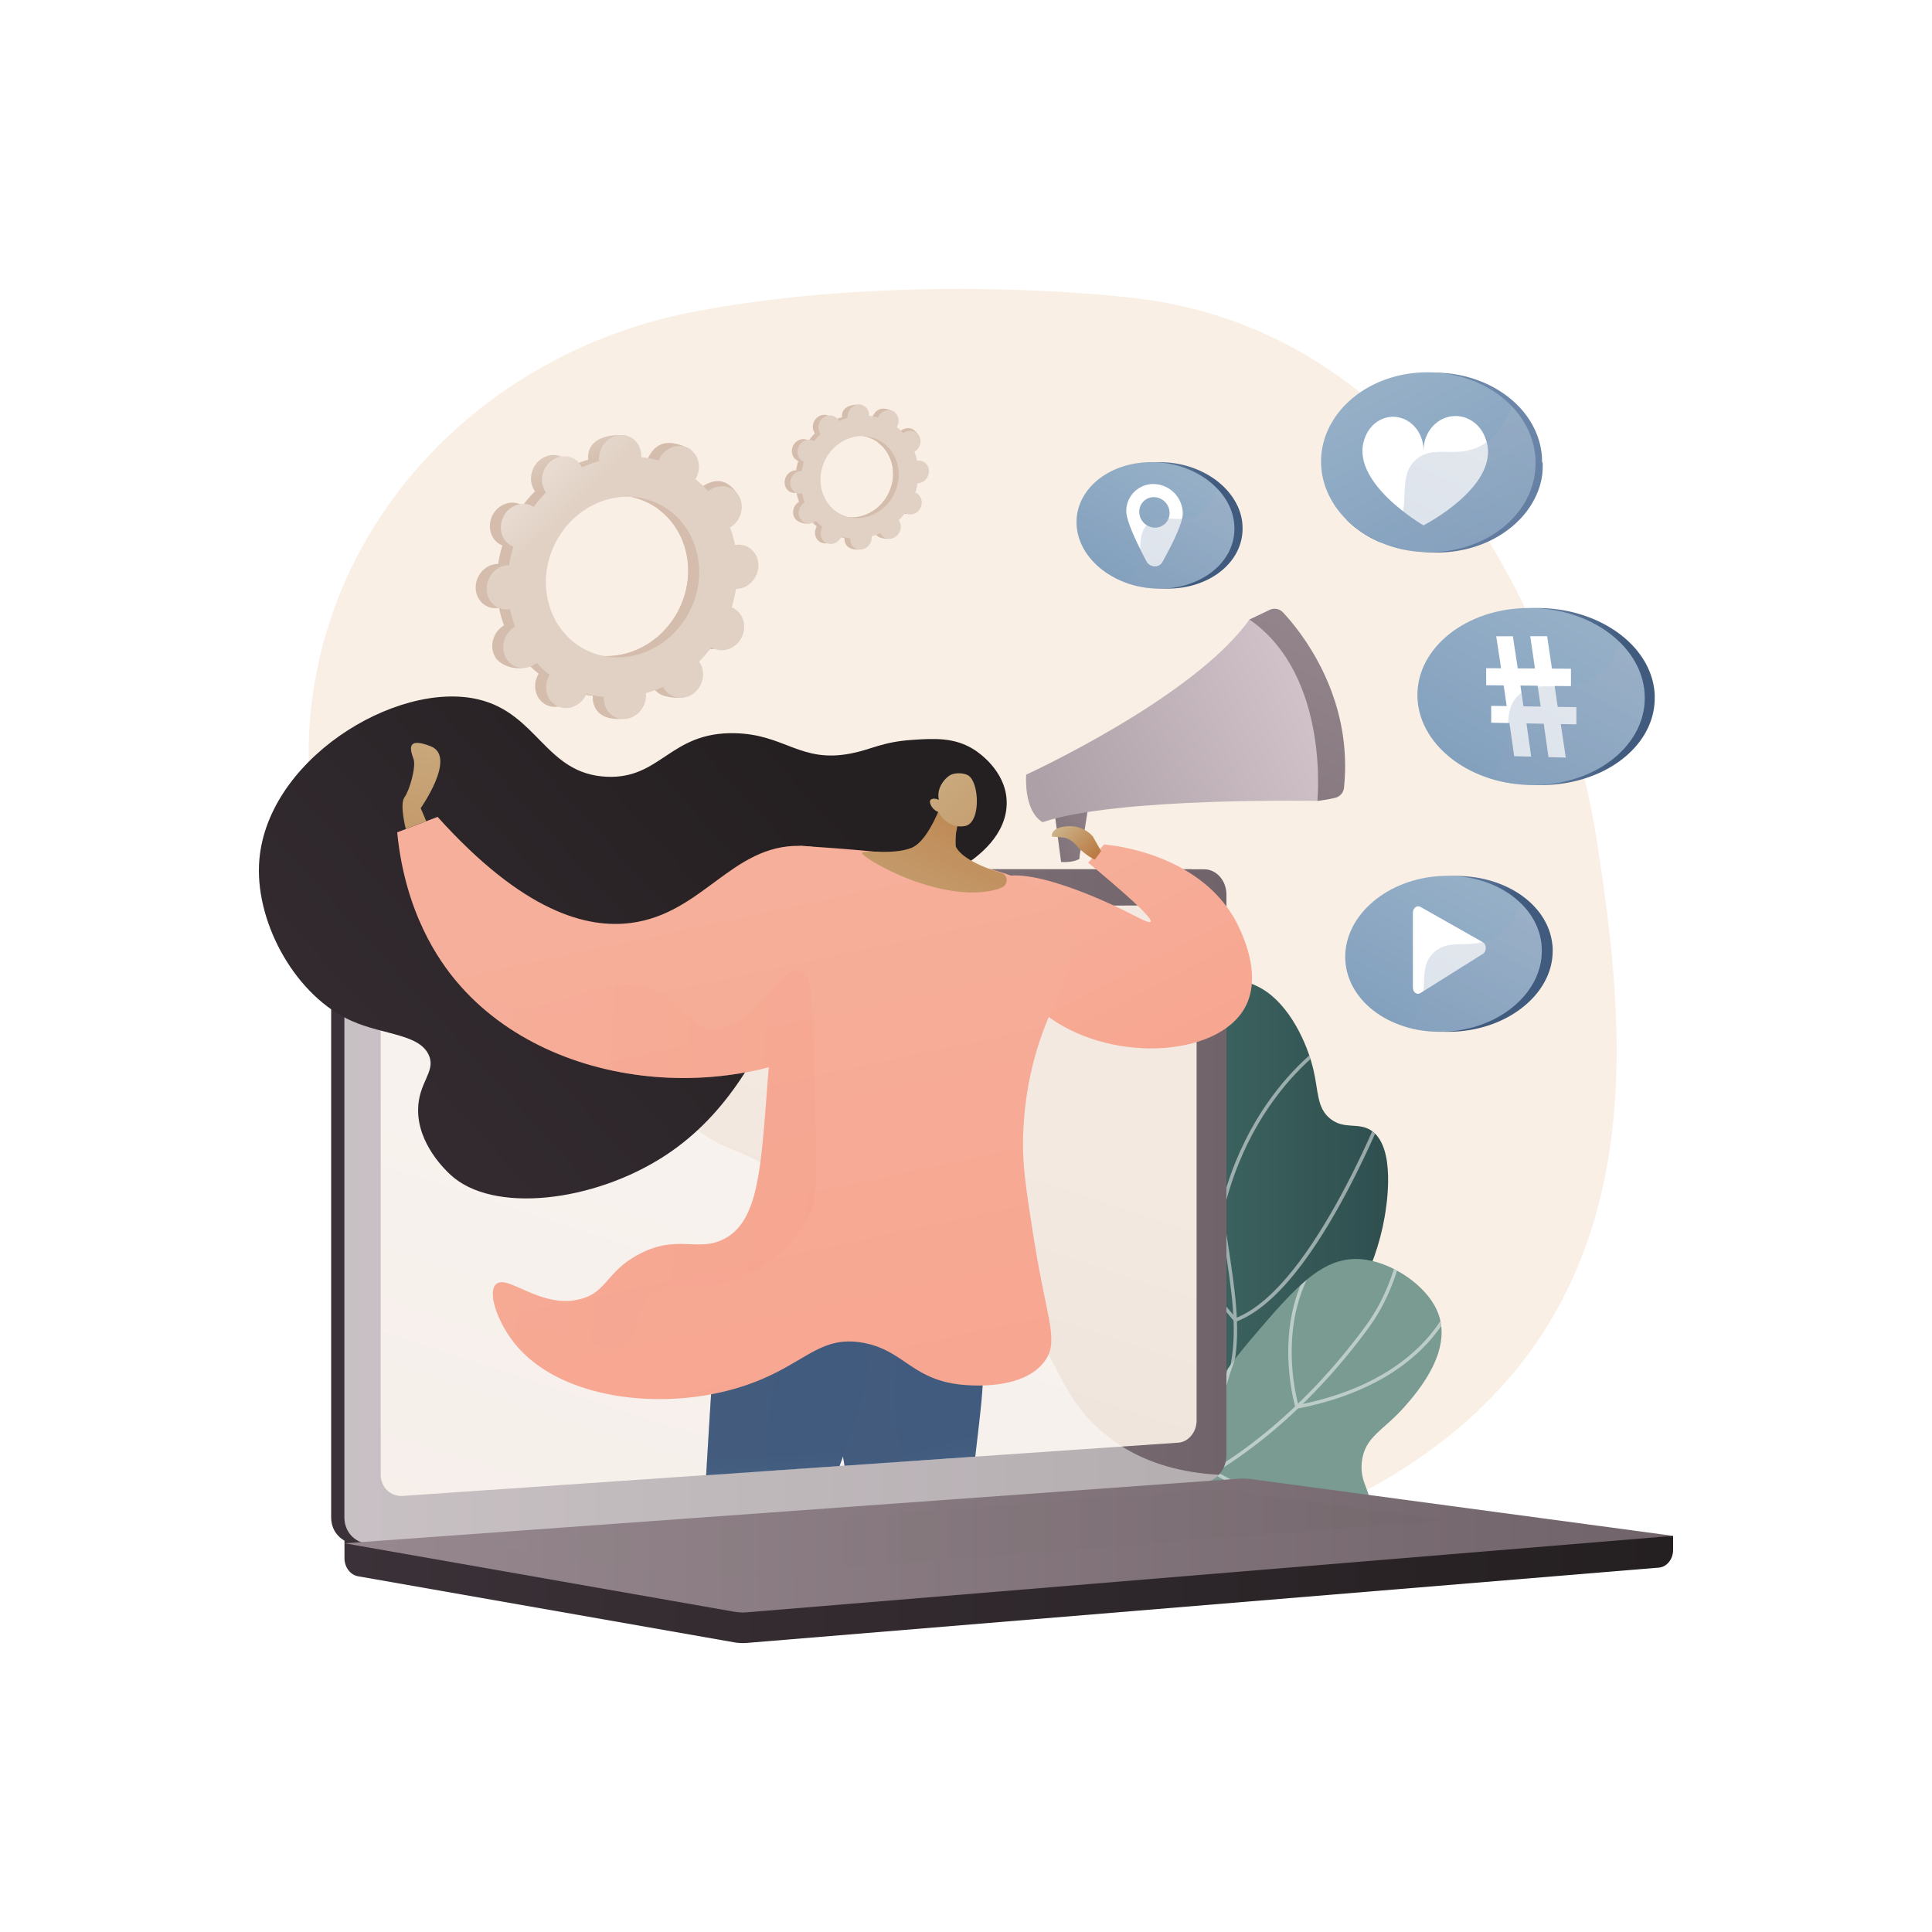 <svg xmlns="http://www.w3.org/2000/svg" xmlns:xlink="http://www.w3.org/1999/xlink" viewBox="0 0 2500 2500"><defs><style>.cls-1{fill:url(#linear-gradient);}.cls-2{fill:url(#linear-gradient-2);}.cls-3{fill:none;}.cls-4{isolation:isolate;}.cls-24,.cls-5{fill:#fff;}.cls-6{fill:#f9efe4;}.cls-7{clip-path:url(#clip-path);}.cls-8{opacity:0.5;}.cls-24,.cls-8{mix-blend-mode:soft-light;}.cls-9{clip-path:url(#clip-path-2);}.cls-10{fill:url(#linear-gradient-5);}.cls-11{fill:url(#linear-gradient-6);}.cls-12,.cls-46{opacity:0.3;}.cls-12,.cls-26,.cls-32,.cls-34,.cls-46{mix-blend-mode:multiply;}.cls-13{fill:url(#linear-gradient-7);}.cls-14{fill:url(#linear-gradient-8);}.cls-15{fill:url(#linear-gradient-9);}.cls-16{fill:url(#linear-gradient-10);}.cls-17{fill:url(#linear-gradient-11);}.cls-18{fill:url(#linear-gradient-12);}.cls-19{fill:url(#linear-gradient-13);}.cls-20{fill:url(#linear-gradient-14);}.cls-21{fill:url(#linear-gradient-15);}.cls-22{fill:url(#linear-gradient-16);}.cls-23{fill:url(#linear-gradient-17);}.cls-24{opacity:0.48;}.cls-25{fill:url(#linear-gradient-18);}.cls-26,.cls-32,.cls-34{opacity:0.25;}.cls-26{fill:url(#linear-gradient-19);}.cls-27{fill:url(#linear-gradient-20);}.cls-28{fill:url(#linear-gradient-21);}.cls-29{fill:url(#linear-gradient-22);}.cls-30{clip-path:url(#clip-path-3);}.cls-31{fill:url(#linear-gradient-23);}.cls-32{fill:url(#linear-gradient-24);}.cls-33{fill:url(#linear-gradient-25);}.cls-34{fill:url(#linear-gradient-26);}.cls-35{fill:url(#linear-gradient-27);}.cls-36{fill:url(#linear-gradient-28);}.cls-37{fill:url(#linear-gradient-29);}.cls-38{fill:url(#linear-gradient-30);}.cls-39{fill:url(#linear-gradient-31);}.cls-40{fill:url(#linear-gradient-32);}.cls-41{fill:url(#linear-gradient-33);}.cls-42{fill:url(#linear-gradient-34);}.cls-43{fill:url(#linear-gradient-35);}.cls-44{fill:url(#linear-gradient-36);}.cls-45{fill:url(#linear-gradient-37);}.cls-46{fill:url(#linear-gradient-38);}.cls-47{fill:url(#linear-gradient-39);}.cls-48{fill:url(#linear-gradient-40);}.cls-49{fill:url(#linear-gradient-41);}.cls-50{fill:url(#linear-gradient-42);}.cls-51{fill:url(#linear-gradient-43);}.cls-52{fill:url(#linear-gradient-44);}</style><linearGradient id="linear-gradient" x1="1383.94" y1="1626.54" x2="1796.23" y2="1626.54" gradientUnits="userSpaceOnUse"><stop offset="0" stop-color="#46736e"/><stop offset="1" stop-color="#2f4f4f"/></linearGradient><linearGradient id="linear-gradient-2" x1="1573.01" y1="1982.08" x2="1438.88" y2="2342.12" gradientUnits="userSpaceOnUse"><stop offset="0" stop-color="#799b91"/><stop offset="1" stop-color="#3e6764"/></linearGradient><clipPath id="clip-path"><path class="cls-1" d="M1383.94,1987.25c32-34.29,73.46-89.27,88.89-164.12,20.24-98.15-22.16-144.23-28.69-307.68-4.12-103.34-6-175.51,43.46-217.49,38.73-32.9,104.31-43.32,146.23-18,34.86,21,57.44,69.17,65.68,104.07,6.72,28.45,4.27,49.59,21.87,63.63,18,14.35,35.69,4.35,52.3,14.76,33.7,21.11,20.26,99.4,18.08,112.06-24.16,140.76-145.52,242.74-199,286.58C1548.54,1897.27,1479.67,1946.24,1383.94,1987.25Z"/></clipPath><clipPath id="clip-path-2"><path class="cls-2" d="M1374.83,1971.69c60.64,24.83,141.44,47.8,229.16,44,22.39-1,160.7-6.92,168.28-65.78,2.67-20.74-13.14-30.52-10.06-58.31,3.66-32.92,28.19-40.25,55.89-72,16.54-18.94,64.92-74.36,40.63-125.55-14.52-30.59-54.32-58.28-90.83-63.89-53.56-8.23-89.52,32.68-149.18,102.94-52.89,62.28-53.81,82.41-92.67,126.6C1497.2,1892.53,1450.65,1934.94,1374.83,1971.69Z"/></clipPath><linearGradient id="linear-gradient-5" x1="2057.69" y1="99.9" x2="1642.02" y2="1139.06" gradientUnits="userSpaceOnUse"><stop offset="0" stop-color="#86a1c3"/><stop offset="1" stop-color="#415b7e"/></linearGradient><linearGradient id="linear-gradient-6" x1="1796.58" y1="502.23" x2="1987.83" y2="856.94" gradientUnits="userSpaceOnUse"><stop offset="0" stop-color="#95afc7"/><stop offset="1" stop-color="#7595b6"/></linearGradient><linearGradient id="linear-gradient-7" x1="-3419.33" y1="522.48" x2="-3231.86" y2="898.68" gradientTransform="matrix(-1, 0, 0, 1, -1468.32, 0)" gradientUnits="userSpaceOnUse"><stop offset="0" stop-color="#a6b2c7"/><stop offset="1" stop-color="#7595b6"/></linearGradient><linearGradient id="linear-gradient-8" x1="1790.62" y1="1132.76" x2="1878.21" y2="1233" xlink:href="#linear-gradient-5"/><linearGradient id="linear-gradient-9" x1="-3382.52" y1="1148.48" x2="-3211.55" y2="1465.57" gradientTransform="matrix(-1, 0, 0, 1, -1468.32, 0)" xlink:href="#linear-gradient-6"/><linearGradient id="linear-gradient-10" x1="-3430.14" y1="1165.28" x2="-3261.56" y2="1503.59" xlink:href="#linear-gradient-7"/><linearGradient id="linear-gradient-11" x1="1880.02" y1="895.28" x2="2101.58" y2="907.15" xlink:href="#linear-gradient-5"/><linearGradient id="linear-gradient-12" x1="-3501.08" y1="805.74" x2="-3310.71" y2="1158.83" gradientTransform="matrix(-1, 0, 0, 1, -1468.32, 0)" xlink:href="#linear-gradient-6"/><linearGradient id="linear-gradient-13" x1="-3556.16" y1="826.66" x2="-3368.65" y2="1202.95" xlink:href="#linear-gradient-7"/><linearGradient id="linear-gradient-14" x1="445.74" y1="2049.45" x2="2165" y2="2049.45" gradientUnits="userSpaceOnUse"><stop offset="0" stop-color="#3b3138"/><stop offset="1" stop-color="#241f21"/></linearGradient><linearGradient id="linear-gradient-15" x1="428.55" y1="1561.12" x2="1569.82" y2="1561.12" xlink:href="#linear-gradient-14"/><linearGradient id="linear-gradient-16" x1="445.74" y1="1561.12" x2="1587" y2="1561.12" gradientUnits="userSpaceOnUse"><stop offset="0" stop-color="#96888e"/><stop offset="1" stop-color="#706369"/></linearGradient><linearGradient id="linear-gradient-17" x1="1062.83" y1="1392.81" x2="451.31" y2="3257.93" gradientUnits="userSpaceOnUse"><stop offset="0" stop-color="#f3e9e1"/><stop offset="1" stop-color="#e1d1c5"/></linearGradient><linearGradient id="linear-gradient-18" x1="445.74" y1="1999.94" x2="2165" y2="1999.94" xlink:href="#linear-gradient-16"/><linearGradient id="linear-gradient-19" x1="614.34" y1="1984.77" x2="1874.03" y2="1984.77" xlink:href="#linear-gradient-16"/><linearGradient id="linear-gradient-20" x1="1402.12" y1="655.32" x2="1556.74" y2="691.85" xlink:href="#linear-gradient-5"/><linearGradient id="linear-gradient-21" x1="-2999.31" y1="613.34" x2="-2866.76" y2="859.2" gradientTransform="matrix(-1, 0, 0, 1, -1468.32, 0)" xlink:href="#linear-gradient-6"/><linearGradient id="linear-gradient-22" x1="-3038.17" y1="629.59" x2="-2908.27" y2="890.26" xlink:href="#linear-gradient-7"/><clipPath id="clip-path-3"><polygon class="cls-3" points="594.05 1931.08 1367.55 1877.59 1390.99 1640.6 843.48 1572.9 594.05 1931.08"/></clipPath><linearGradient id="linear-gradient-23" x1="1336.17" y1="2454.5" x2="1172.19" y2="1879.08" xlink:href="#linear-gradient-5"/><linearGradient id="linear-gradient-24" x1="1310.02" y1="2461.95" x2="1146.04" y2="1886.53" gradientUnits="userSpaceOnUse"><stop offset="0" stop-color="#85a0b4"/><stop offset="1" stop-color="#47607e"/></linearGradient><linearGradient id="linear-gradient-25" x1="2615.78" y1="2591.99" x2="2451.8" y2="2016.57" gradientTransform="translate(-929.76 -645.44) rotate(13.3)" xlink:href="#linear-gradient-5"/><linearGradient id="linear-gradient-26" x1="2590.45" y1="2599.2" x2="2426.47" y2="2023.79" gradientTransform="translate(-929.76 -645.44) rotate(13.3)" xlink:href="#linear-gradient-24"/><linearGradient id="linear-gradient-27" x1="229.85" y1="766.25" x2="365.01" y2="1240.68" gradientTransform="translate(1007.79 401.09) rotate(-11.74)" gradientUnits="userSpaceOnUse"><stop offset="0" stop-color="#f6af9a"/><stop offset="1" stop-color="#f89f8a"/></linearGradient><linearGradient id="linear-gradient-28" x1="1748.69" y1="765.94" x2="1452.12" y2="1376.35" xlink:href="#linear-gradient-16"/><linearGradient id="linear-gradient-29" x1="6546.36" y1="544.89" x2="6471.02" y2="710.25" gradientTransform="translate(-3309.12 -3481.01) rotate(38.78)" xlink:href="#linear-gradient-16"/><linearGradient id="linear-gradient-30" x1="-142.16" y1="1136.09" x2="-99.66" y2="1172.27" gradientTransform="translate(1597.6 -53.42) rotate(4.09)" gradientUnits="userSpaceOnUse"><stop offset="0" stop-color="#cbaf85"/><stop offset="1" stop-color="#ba7c44"/></linearGradient><linearGradient id="linear-gradient-31" x1="1720.16" y1="893.19" x2="1359.4" y2="1050.05" gradientUnits="userSpaceOnUse"><stop offset="0" stop-color="#d3c5cb"/><stop offset="1" stop-color="#ada0a6"/></linearGradient><linearGradient id="linear-gradient-32" x1="176.28" y1="1653.55" x2="985.98" y2="920.72" xlink:href="#linear-gradient-14"/><linearGradient id="linear-gradient-33" x1="1368.41" y1="1266.17" x2="1690.15" y2="2395.53" gradientTransform="translate(-331.3 -203) rotate(3.85)" xlink:href="#linear-gradient-27"/><linearGradient id="linear-gradient-34" x1="1285.98" y1="1289.65" x2="1607.72" y2="2419.02" gradientTransform="translate(-331.3 -203) rotate(3.85)" xlink:href="#linear-gradient-27"/><linearGradient id="linear-gradient-35" x1="-544.35" y1="1277.08" x2="-632.59" y2="957.94" gradientTransform="matrix(-0.98, -0.18, -0.18, 0.98, 832.73, -75.24)" xlink:href="#linear-gradient-30"/><linearGradient id="linear-gradient-36" x1="-548.85" y1="969.58" x2="-835.91" y2="1208.47" gradientTransform="matrix(-0.98, -0.18, -0.18, 0.98, 832.73, -75.24)" xlink:href="#linear-gradient-30"/><linearGradient id="linear-gradient-37" x1="962.61" y1="1041.49" x2="939.27" y2="1468.97" gradientTransform="translate(-331.3 -203) rotate(3.85)" xlink:href="#linear-gradient-30"/><linearGradient id="linear-gradient-38" x1="1026.83" y1="1616.46" x2="1500.18" y2="1616.46" gradientTransform="translate(-331.3 -203) rotate(3.85)" xlink:href="#linear-gradient-27"/><linearGradient id="linear-gradient-39" x1="1020.74" y1="415.36" x2="1051.61" y2="488.98" gradientUnits="userSpaceOnUse"><stop offset="0" stop-color="#e4d6ca"/><stop offset="1" stop-color="#d4bdac"/></linearGradient><linearGradient id="linear-gradient-40" x1="1044.04" y1="405.58" x2="1074.92" y2="479.2" xlink:href="#linear-gradient-39"/><linearGradient id="linear-gradient-41" x1="855.12" y1="356.82" x2="947.74" y2="450.63" xlink:href="#linear-gradient-17"/><linearGradient id="linear-gradient-42" x1="708.05" y1="546.48" x2="738.92" y2="620.1" xlink:href="#linear-gradient-39"/><linearGradient id="linear-gradient-43" x1="753.71" y1="527.34" x2="784.58" y2="600.96" xlink:href="#linear-gradient-39"/><linearGradient id="linear-gradient-44" x1="635.09" y1="574.07" x2="727.71" y2="667.88" xlink:href="#linear-gradient-17"/></defs><title>Business.Marketing.HR_by VIGE.CO_90</title><g class="cls-4"><g id="Background"><rect class="cls-5" width="2500" height="2500"/></g><g id="Illustration"><path class="cls-6" d="M2067.06,1092.81c-45.88-300.29-234-669.21-605.58-707.82,0,0-282.14-34.32-560.27,17.69C736.14,433.55,591.4,525.44,499.81,657.51s-122.18,293.12-85.05,446.65c24.11,99.72,40.41,202.93,35.93,305.4-7.78,178.34-3.3,344.81,169.77,451.17,154.54,95,349,178.72,534.57,193.39,126.09,10,267.5-6.16,389-39C2163.4,1847.82,2112.94,1393.1,2067.06,1092.81Z"/><path class="cls-1" d="M1383.94,1987.25c32-34.29,73.46-89.27,88.89-164.12,20.24-98.15-22.16-144.23-28.69-307.68-4.12-103.34-6-175.51,43.46-217.49,38.73-32.9,104.31-43.32,146.23-18,34.86,21,57.44,69.17,65.68,104.07,6.72,28.45,4.27,49.59,21.87,63.63,18,14.35,35.69,4.35,52.3,14.76,33.7,21.11,20.26,99.4,18.08,112.06-24.16,140.76-145.52,242.74-199,286.58C1548.54,1897.27,1479.67,1946.24,1383.94,1987.25Z"/><g class="cls-7"><g class="cls-8"><path class="cls-5" d="M1347,2016.21l-1.87-4.09c183.54-84.2,236.13-182.27,247.93-249.71,7.85-44.93.93-90.54-8.64-153.67-7.65-50.43-17.62-85.48-26.42-116.4-11.53-40.51-20.63-72.51-19-120,1.69-48.16,14.26-96.76,37.38-144.45l4,2c-22.84,47.12-35.27,95.11-36.93,142.64-1.64,46.76,7.37,78.46,18.79,118.59,8.83,31.05,18.84,66.24,26.54,116.94,9.28,61.18,16.6,109.49,8.62,155.13-10.22,58.41-45.06,113.12-103.57,162.6C1454.47,1959.18,1405,1989.6,1347,2016.21Z"/><path class="cls-5" d="M1581.73,1574l-2.39-.86c-.35-.13-35.29-12.88-71.49-45.46-33.41-30.07-74.85-83.68-82.55-168.34l4.49-.41c7.56,83.21,48.26,135.87,81.07,165.4,30.17,27.15,59.28,40.23,67.63,43.64,21.69-93.35,67-154.08,101.41-188.68,37.64-37.89,70.73-53.56,71.06-53.72l1.91,4.08c-.33.15-32.83,15.58-69.93,53-34.21,34.48-79.45,95.25-100.65,188.91Z"/><path class="cls-5" d="M1597.69,1710.81l-1-1.28c-.36-.47-37-46.81-82.75-86.07-45.41-39-146.32-46.79-147.34-46.87l.33-4.49a458.32,458.32,0,0,1,57.2,8.79c42,9.2,73.17,22.36,92.74,39.15,41.83,35.87,76,77.59,82.33,85.41,102.42-39.79,197.67-292.16,198.63-294.72l4.21,1.57a1235.72,1235.72,0,0,1-61.42,134.09c-49.67,92.49-97.24,147.62-141.38,163.86Z"/><path class="cls-5" d="M1507.53,1912.7l2-4c23.58-48.16,16.43-96.61-21.26-144-28.3-35.59-64.13-57.16-64.49-57.37l2.3-3.87c.37.21,36.82,22.14,65.63,58.34,37.32,46.87,45.5,96.83,23.8,144.77,29.82-6.57,204.6-49.84,315-182.07l122.4-146.55,3.45,2.88L1834,1727.35c-121.52,145.49-320,184.15-322,184.52Z"/></g></g><path class="cls-2" d="M1374.83,1971.69c60.64,24.83,141.44,47.8,229.16,44,22.39-1,160.7-6.92,168.28-65.78,2.67-20.74-13.14-30.52-10.06-58.31,3.66-32.92,28.19-40.25,55.89-72,16.54-18.94,64.92-74.36,40.63-125.55-14.52-30.59-54.32-58.28-90.83-63.89-53.56-8.23-89.52,32.68-149.18,102.94-52.89,62.28-53.81,82.41-92.67,126.6C1497.2,1892.53,1450.65,1934.94,1374.83,1971.69Z"/><g class="cls-9"><g class="cls-8"><path class="cls-5" d="M1351.73,1972.54a367,367,0,0,1-53-3.86c-67.71-9.89-132.44-37.63-192.38-82.44l2.69-3.61c59.34,44.36,123.38,71.81,190.34,81.59,89.2,13,179.3-7.38,267.81-60.64,92.25-55.52,159.66-132.81,200-187.88,27.84-38,44.59-85.8,49.78-142l4.49.42c-5.27,57-22.31,105.55-50.63,144.24-40.55,55.4-108.38,133.17-201.28,189.07C1497.58,1950.73,1424.53,1972.54,1351.73,1972.54Z"/><path class="cls-5" d="M1676.89,1823.14l-.6-1.93c-.34-1.13-33.82-113.16,28.48-196.9l3.61,2.69c-56.47,75.91-32.44,175.8-28.33,190.93,161.41-32.17,198.36-127.89,205.86-156.56a15.25,15.25,0,0,1,.45-1.54l4.18,1.65c0,.17-.14.52-.27,1-7.7,29.44-45.68,128-211.39,160.24Z"/><path class="cls-5" d="M1713.28,1950.18c-36.32,0-85.65-9.36-144.5-43.67l-1-.6-.07-1.2c-.06-.89-4.86-89.68,43.59-188.27l48.74-99.19,4,2-48.74,99.19c-44.87,91.29-43.58,174-43.19,184.81,40.85,23.64,102.73,49.6,167.5,40.68,39-5.38,60.91-21.13,61.13-21.29l2.66,3.63c-.91.67-22.81,16.5-62.88,22.08A198.67,198.67,0,0,1,1713.28,1950.18Z"/></g></g><path class="cls-10" d="M1996.22,599.53a103.21,103.21,0,0,1-.23,10.87c-.17,1.54-.2,3.06-.44,4.56-.47,3-1,6-1.74,8.95-.37,1.46-.73,2.93-1.15,4.38-.29,1-.58,1.92-.89,2.88-7.48,22.39-22.7,41.8-43,56.28-.44.31-.85.62-1.29.91a141.28,141.28,0,0,1-22.58,12.8l-1.5.66q-5.31,2.32-10.89,4.29c-1.57.55-3.19,1.08-4.8,1.57-1.08.35-2.16.68-3.26,1-1.63.48-3.28.92-5,1.34l-3.33.81a164.61,164.61,0,0,1-44.17,4c-1.14,0-2.28-.11-3.39-.18-.33,0-.66-.06-1-.07l-.28,0c-.71-.06-1.43-.09-2.13-.17-.36,0-.71-.05-1.06-.09l-2.33-.22-1-.13c-.78-.07-1.59-.16-2.38-.27l-.86-.11c-.84-.11-1.69-.22-2.55-.35l-.64-.11c-.93-.13-1.85-.27-2.79-.44-.12,0-.25-1.31-.36-1.33-1-.19-2.09-1.85-3.12-1.85h0c-8.73,0-17.12-2.73-25.09-5.68,0,0,0,.62,0,.6-2.49-.92-4.95-1.59-7.37-2.63-2.14-.94-4.25-1.75-6.32-2.76-1,.81-2.18,1.73-3.48,2.63a139.29,139.29,0,0,1-43.25-28.83,70.72,70.72,0,0,0,4-5.91c-17.18-19.58-27.26-43.63-27.26-69.27,0-61.49,58-113.09,132.64-115.35,2.43-.07,4.21-.09,6.61-.05,73.16.93,134.61,49.5,136.87,112.11v2.84C1995.49,597.94,1996.22,598.73,1996.22,599.53Z"/><path class="cls-11" d="M1987,599.11c0,65.67-63.52,116.36-139.6,115.41-1.76,0-3.54-.08-5.31-.15-1.62-.07-3.23-.16-4.82-.29s-3.27-.26-4.88-.42c-.33,0-.66-.06-1-.11-1-.11-2.07-.22-3.11-.37s-2-.26-3.07-.42c-1.46-.2-2.93-.44-4.38-.7l-2.6-.47a158.29,158.29,0,0,1-25.07-7c-2.46-.91-4.86-1.86-7.22-2.89a139.39,139.39,0,0,1-43.25-28.87c-20.81-20.6-33.25-47.13-33.25-75.63,0-61.49,58-113.1,132.64-115.35a161.1,161.1,0,0,1,17.2.36c60.71,4.39,111.32,41.61,124.4,91.44v0c.33,1.26.64,2.52.92,3.79.09.41.17.82.26,1.23.21,1,.42,2,.6,3,.27,1.49.51,3,.7,4.51,0,0,0,0,0,.07.08.57.15,1.15.21,1.72.09.72.16,1.43.22,2.15s.14,1.59.18,2.38c0,.24,0,.49,0,.73.06.92.1,1.84.11,2.75S1987,598.08,1987,599.11Z"/><path class="cls-5" d="M1766,567h0c5.61-16,19.63-27.5,36.2-27.7,21.88-.26,39.85,19.22,39.85,43.52,0-24.3,18.17-44.21,40.89-44.49,17.63-.21,32.87,11.46,39,28.18h0c23.67,60.36-79.94,113.31-79.94,113.31S1744.87,623.75,1766,567Z"/><g class="cls-12"><path class="cls-13" d="M1808.78,683.6c16.44-33.58-.18-65.73,22.09-87.54,23-22.48,53.29-1.27,86.6-19.88,13.07-7.3,27.72-21.36,38.7-50.4,19.25,20.1,30.79,45.57,30.79,73.32,0,67.19-66.5,118.73-144.91,115.27a161.5,161.5,0,0,1-48.94-9.76A71.59,71.59,0,0,0,1808.78,683.6Z"/></g><path class="cls-14" d="M2008.9,1223.2c0,.42.07.85.11,1.28s0,.71.07,1.07c0,.51.05,1,.08,1.54l0,.86c0,.81,0,1.62,0,2.44a79.93,79.93,0,0,1-.69,10.53,82.93,82.93,0,0,1-4.39,17.72c-.3.82-.62,1.63-.94,2.44a91.7,91.7,0,0,1-4.5,9.52,101.9,101.9,0,0,1-14.15,19.72q-1.86,2-3.84,4t-4.07,3.86a129.33,129.33,0,0,1-18.47,13.88l-2.53,1.54q-2.57,1.52-5.21,2.94a150.19,150.19,0,0,1-19.58,8.75q-2.92,1.08-5.94,2c-2,.64-4,1.25-6.07,1.81s-4.12,1.1-6.21,1.59a168,168,0,0,1-36.08,4.41h-3.2l-1,0c-.72,0-1.45,0-2.17,0l-1.16,0-2-.08-1.18,0-2-.11-1.15-.08c-.68,0-1.35-.09-2-.15l-1.09-.09-2.08-.2-1-.1-2.21-.25-.81-.1c-.82-.1-1.63-.21-2.44-.33l-.55-.07-2.81-.44-.16,0a155.74,155.74,0,0,1-17.31-3.87h0c-47.69-13.66-81-49.06-81-91,0-54.56,56.37-101.37,127.33-104.61,68.52-3.13,125.89,35.32,132.1,87.46,0,.34.09.68.12,1Z"/><path class="cls-15" d="M1740.72,1238.12c0,54.56,55.14,98,124.57,97,71-1,129.8-47.92,129.8-104.77s-58.78-100.2-129.8-96.88C1795.86,1136.75,1740.72,1183.56,1740.72,1238.12Z"/><path class="cls-5" d="M1828.27,1181.27v96.53c0,6.19,5.24,10.06,9.77,7.22l80.84-50.75c5-3.16,5-12.12,0-15L1838,1173.46C1833.51,1170.89,1828.27,1175.07,1828.27,1181.27Z"/><g class="cls-12"><path class="cls-16" d="M1834.57,1310c15.23-30-.16-57.31,20.44-77.09,21.06-20.23,48.66-2.88,78.63-19.89,11.66-6.63,24.68-19,34.4-44,16.94,16.61,27,37.88,27,61.36,0,56.85-58.78,103.77-129.8,104.77a154,154,0,0,1-45.3-6A67.7,67.7,0,0,0,1834.57,1310Z"/></g><path class="cls-17" d="M1980.31,1015.32l-1.3-.09-2.36-.19-1.3-.13-2.34-.23-1.24-.14-2.41-.29-1.13-.14-2.53-.35-1-.15c-.92-.13-1.83-.28-2.74-.43l-.72-.12c-1-.17-2-.35-3-.54l-.37-.07a183.41,183.41,0,0,1-23.43-6l0,0c-54.61-17.95-92.66-59.66-92.66-107,0-61.63,64.38-112.07,145.86-112.68,79.2-.58,145.85,45.9,153,105.77l.12,1c.05.49.1,1,.14,1.48s.08.93.12,1.39l.09,1.27.09,1.74c0,.33,0,.66,0,1,0,.93,0,1.86,0,2.79,0,31.44-16.37,59.47-42.78,79.71-1.7,1.31-3.45,2.58-5.23,3.82s-3.61,2.45-5.48,3.62c-.93.59-1.87,1.16-2.82,1.73q-2.86,1.71-5.82,3.3c-2,1.07-4,2.09-6,3.08-1.73.84-3.5,1.65-5.27,2.43a173.15,173.15,0,0,1-31.94,10.43c-2.16.48-4.34.94-6.54,1.35a193.87,193.87,0,0,1-41.7,3.11c-1.23,0-2.46-.09-3.68-.15l-1.14-.07Z"/><path class="cls-18" d="M1834.12,899.39c0,61.64,63.24,113.68,143.26,116.31,82.36,2.71,150.89-47.66,150.89-112.58s-68.53-117-150.89-116.41C1897.36,787.32,1834.12,837.76,1834.12,899.39Z"/><path class="cls-5" d="M2003.76,979.71l-6.17-43.2-22.35-.42,6.12,43-22-.58-6.08-42.87-23.69-.44V913.37l20.05.3-3.87-26.74-22.67-.24V864.63l19.28.12-6.28-41.43,21.56,0,6.33,41.58,22.26.14-6.13-41.75,21.89,0,6.18,41.91,24.62.15v22.51l-21.15-.22,4,27.06,24.17.36V937.3l-20.2-.38,6.47,43.38Zm-10.11-65.38-3.94-27-22.29-.22,3.91,26.84Z"/><g class="cls-12"><path class="cls-19" d="M1941.92,985.55c17.57-33.21-.19-65,23.58-86.43,24.36-22,56.33-.88,91.13-18.79,13.57-7,28.74-20.49,40.06-48.53,19.77,19.74,31.58,44.5,31.58,71.32,0,64.92-68.53,115.29-150.89,112.58a184.08,184.08,0,0,1-52.27-9.25A72,72,0,0,0,1941.92,985.55Z"/></g><path class="cls-20" d="M2165,1987.43,445.74,1972.78v43.36c0,11.77,7.49,21.78,17.65,23.56l486.16,85.39a68.43,68.43,0,0,0,17.44.8l1179.33-97.36c10.53-.86,18.68-10.9,18.68-23Z"/><path class="cls-21" d="M1541.09,1918,463.51,1997.27c-19.28,1.42-35-13.66-35-33.69V1161.14c0-20,15.68-36.26,35-36.26H1541.09c15.88,0,28.73,14.67,28.73,32.78v725.39C1569.82,1901.15,1557,1916.78,1541.09,1918Z"/><path class="cls-22" d="M1558.27,1918,480.7,1997.27c-19.29,1.42-35-13.66-35-33.69V1161.14c0-20,15.67-36.26,35-36.26H1558.27c15.88,0,28.73,14.67,28.73,32.78v725.39C1587,1901.15,1574.15,1916.78,1558.27,1918Z"/><path class="cls-23" d="M1524.7,1866.81l-1003.65,68.9c-15.69,1.08-28.44-11.3-28.44-27.65V1205.52c0-16.35,12.75-29.66,28.44-29.73l1003.65-4.32c13.1-.06,23.7,12,23.7,26.86v639.88C1548.4,1853.1,1537.8,1865.91,1524.7,1866.81Z"/><path class="cls-5" d="M1057.54,1146.82c0,7.46-5.55,13.52-12.4,13.54s-12.42-6-12.42-13.49,5.57-13.53,12.42-13.54S1057.54,1139.37,1057.54,1146.82Z"/><path class="cls-24" d="M480.69,1997.27l1072.12-78.92,5.46-.4a28.94,28.94,0,0,0,19-9.61c-77.15-4.22-125.07-31.6-156-59.89-62.07-56.81-51.31-112.84-118.25-150.19-83.5-46.59-149.15,12.44-212.51-45.8-38.41-35.32-19.55-61.65-66.82-114.42-52.35-58.45-86.43-38.81-139-91.41-66.53-66.52-33.26-118.27-90.56-166-69.51-57.94-144.48-4.32-210.66-59.88-28.54-24-44.2-58.8-52.38-95.85H480.7c-19.29,0-35,16.23-35,36.26v802.44C445.74,1983.61,461.41,1998.69,480.69,1997.27Z"/><path class="cls-25" d="M1601.22,1913.55,445.74,1997l503.81,88.49a68.43,68.43,0,0,0,17.44.8l1198-98.9-545.4-73.32A89,89,0,0,0,1601.22,1913.55Z"/><polygon class="cls-26" points="614.34 1997.76 1576.31 1927.21 1874.03 1966.91 920.35 2042.33 614.34 1997.76"/><path class="cls-27" d="M1504.55,598.07c50.92,1.56,93.69,32.65,102,72l0,.15q.68,3.22,1,6.53c0,.15,0,.29,0,.44.11,1,.19,2.06.25,3.1,0,.18,0,.37,0,.56,0,1.06.09,2.12.09,3.19,0,45.74-46.68,80.4-103.5,77.45-1.51-.07-3-.18-4.51-.31l-.44,0c-1.41-.13-2.82-.28-4.22-.45l-.65-.08c-1.35-.18-2.7-.37-4-.59l-.76-.12c-1.31-.22-2.61-.46-3.91-.71l-.78-.16c-1.29-.27-2.57-.55-3.84-.85l-.73-.18c-1.26-.31-2.52-.63-3.76-1l-.66-.19c-1.12-.31-2.23-.65-3.33-1l-.84-.26c-1.11-.36-2.22-.74-3.32-1.13l-.71-.24h0c-37.77-13.63-64.33-44.29-64.33-78.58C1403.74,631.08,1448.55,596.35,1504.55,598.07Z"/><path class="cls-28" d="M1393,675.63c0,44.55,44.81,83,100.81,85.87,56.82,3,103.5-31.71,103.5-77.45s-46.68-84.24-103.5-86C1437.77,596.35,1393,631.08,1393,675.63Z"/><path class="cls-5" d="M1457.41,661.62c0,13.08,15.23,44.19,26,64.53,4.48,8.48,16.28,9.05,20.78,1,10.85-19.43,26.3-49.45,26.3-62.66a38.4,38.4,0,0,0-36.7-38.15A35,35,0,0,0,1457.41,661.62Zm16.79.65a18.77,18.77,0,0,1,19.57-18.95,20.62,20.62,0,0,1,19.66,20.49,18.76,18.76,0,0,1-19.66,18.94A20.62,20.62,0,0,1,1474.2,662.27Z"/><g class="cls-12"><path class="cls-29" d="M1469.05,739.48c12.26-23.5-.13-46.55,16.45-61.42,16.93-15.17,39,.48,63-11.53,9.29-4.66,19.65-13.9,27.37-33.46,13.43,14.39,21.44,32.09,21.44,51,0,45.74-46.68,80.4-103.5,77.45a126.77,126.77,0,0,1-36.49-7.28A50.22,50.22,0,0,0,1469.05,739.48Z"/></g><g class="cls-30"><path class="cls-31" d="M1125.05,2135.88a428.94,428.94,0,0,1-3.76,43.48H1233.4c10.66-132,21.86-236.53,30.16-307.91,10.18-87.7,17.29-136.62-15.24-170.86-41.35-43.54-131.26-47-167-7.95-20.24,22.13-15.27,49.41,9.94,194.79C1123,2070.17,1126.72,2093.77,1125.05,2135.88Z"/><path class="cls-32" d="M1125.05,2135.88c-.31,7.73-.75,14.74-1.29,21.21H1159a137,137,0,0,1-1.1-31.59c4.23-56.5,33.39-60.61,41.75-116.28,9.7-64.65-26.26-81.56-38.76-158-11.41-69.75,5.1-137.72,22.29-183.16-38.59-7-80.15.91-101.8,24.59-20.24,22.13-15.27,49.42,9.94,194.79C1123,2070.17,1126.72,2093.78,1125.05,2135.88Z"/><path class="cls-33" d="M989.72,2179.36c39.65-122.29,73.68-218.8,97.66-285,30.08-83,48.25-129,24.47-169.79-30.23-51.88-116.93-75.93-160.65-46.14-24.79,16.89-26.24,44.58-35.13,191.86-11.19,185.13-13,209-24.31,249.55a402,402,0,0,1-21.22,59.48Z"/><path class="cls-34" d="M919.52,2157.09a132.91,132.91,0,0,1,6.59-39.76c17.11-54,46.43-51.3,67.36-103.56,24.32-60.69-6.79-85.42-1.37-162.69,4.94-70.5,36.65-132.85,63.83-173.12-36-15.72-78.22-17.55-104.73.52-24.79,16.88-26.24,44.57-35.13,191.84-11.19,185.14-13,209-24.31,249.56-4.14,14.85-8.15,26.88-12,37.21Z"/></g><path class="cls-35" d="M1408.17,1116.35l20.42-23.62c7.5.54,131.07,11.32,175.36,108.83,6.09,13.41,28.55,62.85,7.07,102.09-36,65.79-178.77,72.5-259.88,7.83-63.74-50.81-90.21-146.35-64.53-170.61,31.08-29.36,154.39,30.67,163.79,35.24,18.85,9.18,36.37,19.47,38.46,16.59C1492.42,1187.81,1448.06,1149.45,1408.17,1116.35Z"/><path class="cls-36" d="M1617.48,823.79l-.71-22.14,26.2-12.49a14.83,14.83,0,0,1,17.24,3.28c23.39,25.08,91.13,108.88,78.88,227a14.84,14.84,0,0,1-11.15,12.86,201,201,0,0,1-23.26,4.09Z"/><path class="cls-37" d="M1409.3,1037.26l-8.33,53s-4.54,14.61-4.15,21c-8.29,5.5-23.78,4.13-23.78,4.13l-8.75-66.23,43.39-12.7Z"/><path class="cls-38" d="M1424.78,1101.33l-10.56-18.81s-11.14-15-33.39-13.34-19.59,13.32-19.59,13.32l15,1.24s9.7.74,18.72,12.69c11.58,11.66,21.75,16,21.75,16Z"/><path class="cls-39" d="M1327.93,1002.35s216.51-99,288.84-200.7c104.33,72.06,87.91,234.76,87.91,234.76s-258.88-5.19-355.69,27.52C1323.83,1048.43,1327.93,1002.35,1327.93,1002.35Z"/><path class="cls-40" d="M1149.12,1144.21c24-3.5,62.85.12,101.9-26.61,11.75-8,53.4-36.55,51.59-81.45-1.6-39.52-37.38-63.1-41.78-65.92-25.36-16.26-51.82-14.8-81.2-12.77-38.1,2.64-51.33,12.11-78,17.42C1035.53,988,1016,950.05,950.49,948.75c-83.77-1.66-95.13,59.53-165.49,56.36-79-3.55-88.94-81.76-165.94-100.06-106.87-25.39-278.22,80-283.91,214.38-3.29,77.6,48.45,170.26,120.36,201.85,41.91,18.42,88.58,16.59,99.94,45.41,8.09,20.51-14.11,34.4-14.43,69.17-.41,44.82,35.93,78.73,41.8,84.2,54.47,50.84,185.26,35.77,277.94-24.79C1027.88,1386.08,1018.62,1163.27,1149.12,1144.21Z"/><path class="cls-41" d="M1035.25,1094.52c60.69,3.86,135.76,9.57,212,22.84,163.88,28.53,151.86,110.21,116.94,183.07-35.64,74.35-39.12,141.88-40.12,165.92-1.61,38.73,3.33,70.2,13.21,133.15,17.17,109.34,33.69,135.3,14.65,161.68-27.77,38.47-97.89,31.77-110.17,30.34-62.2-7.2-73-44.71-125.19-54-60.68-10.85-77.9,34.11-165,59.28-102.77,29.71-231.27,11.37-286.74-59.82-21.42-27.5-33.87-64.33-23.15-74.94,14.59-14.44,58.78,32.92,110.17,18.77,34-9.37,32.76-35.14,74.27-57.4,50-26.8,76.67-2.81,110.48-20,52.74-26.82,47.76-115.71,61.63-260.58A2420.1,2420.1,0,0,1,1035.25,1094.52Z"/><path class="cls-42" d="M1035.25,1094.52c-88.32-1.63-126,87.89-219.08,99.79-56.42,7.2-138.46-13.42-249.93-137.28l-52.29,20c10.37,105.18,54.71,166.79,76.75,193,125.91,149.52,382.93,162.49,530,51.46,46.16-34.84,73.64-76,88.89-103.16C1169.37,1160.75,1109.49,1095.9,1035.25,1094.52Z"/><path class="cls-43" d="M1232.53,1039.73a10,10,0,0,0-15.64,4c-7,17.44-20.92,47-37.66,53.46-24.11,9.33-59,2.18-63.73,6.21s100.86,68.15,175.48,47.24a11.15,11.15,0,0,0,1.53-.56l4.3-2a10,10,0,0,0-1.55-18.73c-13.87-3.72-50-16.77-58.18-33.46-.94-1.92-.27-16.43.14-18.53l4.57-23.28a10,10,0,0,0-3.44-9.62Z"/><path class="cls-44" d="M1214.49,1050.86s10.44,22,34,18.07c21.12-3.49,18.93-56.77,4.35-65.54-4.87-2.93-14.63-3.88-21.81-1.08-5,2-19.92,14.68-16.17,32.76-4.72-2.38-9.36-1.9-10.93.37-2,2.88,1.44,7.94,2.22,9.09A17.11,17.11,0,0,0,1214.49,1050.86Z"/><path class="cls-45" d="M551.58,1062.65l-7.2-16.92s47.07-66.51,13.06-80-25.54,7-22.24,16.75-5.12,40.15-11.79,49.17,1.72,41.13,1.72,41.13Z"/><path class="cls-46" d="M807.66,1741c22.93-13.45,9.8-43.73,36.21-65.7,24.17-20.1,48.16-5.56,89.54-14.41,49.75-10.64,90.22-47.73,109.93-81.17,14-23.85,14.14-40.08,11.25-167.3-2.74-121.15-3.83-150.77-19-155.71-27.68-9-58.85,77.79-114,74.09-31.14-2.09-33.47-30.6-71.71-48C784.92,1253.35,733.36,1309,662.33,1302c-18.16-1.78-39.91-8-64.15-23.87C694.11,1384.05,857.91,1416.8,994.9,1381c-10,122.27-10.37,198-58.28,222.41-33.81,17.19-60.52-6.8-110.48,20-41.51,22.26-40.22,48-74.27,57.4-51.39,14.15-95.58-33.21-110.17-18.77-9.72,9.63-.3,40.75,17.5,67a124,124,0,0,1,38.44-6.71C750.46,1721.71,780.6,1756.89,807.66,1741Z"/><path class="cls-47" d="M1164.81,663.48c6.75,3.42,15.23.28,18.94-7s1.24-16-5.5-19.43c-.35-.17-.71-.32-1.07-.46a84.37,84.37,0,0,0,2.83-12.2,11.43,11.43,0,0,0,1.17,0c7.7-.69,13.81-7.76,13.65-15.8s-6.53-14-14.23-13.31a11.75,11.75,0,0,0-1.19.17,78.72,78.72,0,0,0-3.3-11.64c.36-.21.71-.43,1.05-.67,6.59-4.61,8.69-13.72,4.71-20.34s-12.56-8.24-19.15-3.63c-.34.24-.65.5-1,.75a69.46,69.46,0,0,0-8.54-8c.22-.35.43-.71.62-1.09,3.71-7.31,8.56-15.29,1.76-18.61-15.73-7.67-22.48-1.1-26.19,6.2-.19.38-.36.77-.51,1.15a69,69,0,0,0-11.48-2.19c0-.41,0-.81,0-1.22-.16-8,2.23-12.39-5.5-12.54-16.85-.33-22.53,7-22.37,15,0,.42,0,.83.09,1.24a78.26,78.26,0,0,0-11.35,4.21c-.17-.36-.36-.72-.56-1.06-4-6.62-12.56-8.25-19.15-3.63s-8.69,13.72-4.7,20.34c.2.33.43.65.65,1a87.06,87.06,0,0,0-8.17,9.49,11,11,0,0,0-1-.59c-6.75-3.42-15.23-.28-18.94,7s-1.24,16,5.5,19.43c.35.18.71.32,1.07.47a85.27,85.27,0,0,0-2.83,12.19c-.39,0-.78,0-1.17,0-7.7.69-13.81,7.76-13.65,15.8s6.53,14,14.23,13.31a11.75,11.75,0,0,0,1.19-.17,79.19,79.19,0,0,0,3.3,11.65,11.53,11.53,0,0,0-1,.66c-6.59,4.61-8.69,13.72-4.71,20.34s17.2,9.69,23.78,5.08c.34-.24-4-1.94-3.66-2.2a69.46,69.46,0,0,0,8.54,8c-.22.36-.43.72-.62,1.09-3.71,7.31-1.25,16,5.5,19.43s15.22.28,18.93-7c.19-.38.36-.76.51-1.15a69,69,0,0,0,11.48,2.19c0,.41,0,.81,0,1.23.16,8,6.53,14,14.22,13.31s13.81-7.76,13.65-15.8c0-.42,0-.83-.09-1.24a77.1,77.1,0,0,0,11.35-4.21c.17.36.36.72.56,1.06,4,6.62,12.56,8.25,19.15,3.64s8.69-13.72,4.7-20.34c-.2-.34-.43-.66-.65-1a87.9,87.9,0,0,0,8.17-9.48C1164.13,663.1,1164.46,663.3,1164.81,663.48Zm-84.1,1.07c-24.49-12.44-33.43-44-20-70.55s44.24-37.94,68.74-25.5,33.43,44,20,70.54S1105.21,677,1080.71,664.55Z"/><path class="cls-48" d="M1181.18,624.32c7.7-.69,13.81-7.76,13.65-15.8s-6.53-14-14.23-13.31a11.75,11.75,0,0,0-1.19.17,78.72,78.72,0,0,0-3.3-11.64c.36-.21.71-.43,1.05-.67,6.59-4.61,14.74-15.76,10.09-21.93-8.82-11.72-17.94-6.65-24.53-2-.34.24-.65.5-1,.75a69.46,69.46,0,0,0-8.54-8c.22-.35.43-.71.62-1.09a15.35,15.35,0,0,0,.87-12.09q-9.54,16.8-18.8,33.74c19.54,14.32,25.76,42.54,13.55,66.6-10.35,20.39-30.93,31.83-51,30.4-.9,2.32-1.78,4.66-2.74,7-2.6,6.25-5.56,12.37-8.52,18.48q2.79.52,5.61.82c0,.41,0,.81,0,1.23.16,8,5,14.87,19,14.13,7.71-.41,9-8.58,8.88-16.62,0-.42,0-.83-.09-1.24a77.1,77.1,0,0,0,11.35-4.21c.17.36.36.72.56,1.06,4,6.62,17.83,9.44,24.41,4.82s3.43-14.9-.56-21.52c-.2-.34-.43-.66-.65-1a87.9,87.9,0,0,0,8.17-9.48c.32.2.65.4,1,.58,6.75,3.42,15.23.28,18.94-7s1.24-16-5.5-19.43c-.35-.17-.71-.32-1.07-.46a84.37,84.37,0,0,0,2.83-12.2A11.43,11.43,0,0,0,1181.18,624.32Z"/><path class="cls-49" d="M1172.07,664.3c6.75,3.43,15.22.28,18.93-7s1.25-16-5.5-19.43a11,11,0,0,0-1.06-.47,85.59,85.59,0,0,0,2.83-12.19c.39,0,.78,0,1.17,0,7.7-.69,13.81-7.76,13.64-15.8s-6.53-14-14.22-13.32c-.41,0-.8.1-1.2.17a78.17,78.17,0,0,0-3.29-11.64c.35-.21.71-.42,1.05-.66,6.59-4.62,8.69-13.72,4.7-20.34s-12.56-8.24-19.14-3.63c-.34.24-.66.49-1,.75a68.7,68.7,0,0,0-8.54-8c.22-.36.43-.72.62-1.1,3.71-7.3,1.25-16-5.5-19.43s-15.22-.28-18.93,7c-.19.38-.36.76-.52,1.15a68.84,68.84,0,0,0-11.47-2.19c0-.41,0-.82,0-1.23-.16-8-6.53-14-14.23-13.31s-13.8,7.76-13.64,15.8c0,.42,0,.83.08,1.23a79.77,79.77,0,0,0-11.34,4.21c-.18-.35-.36-.71-.57-1.06-4-6.62-12.56-8.24-19.14-3.63s-8.69,13.72-4.71,20.34c.21.34.43.66.66,1a84.81,84.81,0,0,0-8.17,9.48c-.33-.2-.66-.4-1-.58-6.74-3.43-15.22-.28-18.93,7s-1.25,16,5.5,19.43c.35.18.71.33,1.06.47a87,87,0,0,0-2.83,12.19,11.69,11.69,0,0,0-1.17,0c-7.69.68-13.8,7.76-13.64,15.8s6.53,14,14.23,13.31c.4,0,.79-.1,1.19-.17a77.83,77.83,0,0,0,3.29,11.64c-.35.21-.7.42-1,.66-6.58,4.62-8.69,13.72-4.7,20.34s12.56,8.25,19.15,3.63c.33-.23.65-.49,1-.75a69.41,69.41,0,0,0,8.54,8c-.21.36-.43.72-.62,1.1-3.71,7.3-1.24,16,5.5,19.43s15.22.28,18.93-7c.2-.37.36-.76.52-1.14a71.06,71.06,0,0,0,11.48,2.19c0,.4,0,.81,0,1.22.16,8,6.53,14,14.23,13.32s13.81-7.76,13.65-15.8c0-.42-.05-.83-.09-1.24a78.57,78.57,0,0,0,11.34-4.21c.18.36.36.71.57,1.06,4,6.62,12.56,8.24,19.15,3.63s8.69-13.72,4.7-20.34c-.21-.34-.43-.65-.66-1a83.93,83.93,0,0,0,8.17-9.48A10.14,10.14,0,0,0,1172.07,664.3Zm-84.1,1.07c-24.5-12.44-33.44-44-20-70.54s44.24-38,68.73-25.51,33.44,44,20,70.55S1112.46,677.81,1088,665.37Z"/><path class="cls-50" d="M908.33,837.1c13.21,6.71,29.82.55,37.08-13.76s2.44-31.35-10.77-38.06c-.69-.35-1.38-.64-2.09-.92a166.91,166.91,0,0,0,5.55-23.88c.76,0,1.52,0,2.29-.09,15.08-1.34,27.05-15.2,26.73-30.95S954.33,702,939.25,703.36c-.79.07-1.56.2-2.33.34a154.54,154.54,0,0,0-6.46-22.81c.7-.41,1.39-.83,2.06-1.3,12.9-9,17-26.87,9.21-39.84s-24.6-16.15-37.5-7.11c-.66.46-1.29,1-1.9,1.47a136.27,136.27,0,0,0-16.73-15.62c.43-.69.84-1.4,1.22-2.14,7.26-14.31,16.76-29.94,3.44-36.44-30.81-15-44-2.17-51.3,12.14-.38.74-.7,1.49-1,2.25A136.45,136.45,0,0,0,815.47,590c0-.8.08-1.6.07-2.4-.32-15.75,4.35-24.27-10.78-24.57-33-.64-44.14,13.69-43.83,29.43,0,.83.09,1.63.17,2.43a153.59,153.59,0,0,0-22.22,8.25c-.34-.7-.7-1.4-1.11-2.08-7.81-13-24.6-16.15-37.5-7.11s-17,26.87-9.21,39.84c.4.66.83,1.28,1.28,1.9a167.77,167.77,0,0,0-16,18.57c-.64-.4-1.28-.79-2-1.14-13.21-6.71-29.82-.55-37.08,13.76s-2.44,31.35,10.77,38.06c.69.35,1.38.64,2.09.92a166.91,166.91,0,0,0-5.55,23.88c-.76,0-1.52,0-2.29.08-15.08,1.35-27,15.2-26.73,30.95s12.79,27.43,27.87,26.08c.79-.07,1.56-.19,2.33-.33a154.89,154.89,0,0,0,6.46,22.81c-.7.4-1.39.82-2.06,1.29-12.9,9-17,26.88-9.21,39.84s33.68,19,46.57,10c.67-.47-7.79-3.81-7.17-4.31a135.42,135.42,0,0,0,16.73,15.61c-.43.7-.84,1.41-1.22,2.15-7.26,14.31-2.44,31.35,10.77,38.06s29.82.55,37.09-13.76c.38-.75.7-1.5,1-2.25a136.45,136.45,0,0,0,22.48,4.29c-.05.79-.08,1.59-.07,2.4C767.47,918.37,780,930,795,928.7s27-15.2,26.73-31c0-.82-.09-1.63-.17-2.43a153.54,153.54,0,0,0,22.22-8.24c.34.7.7,1.4,1.11,2.08,7.81,13,24.6,16.15,37.5,7.11s17-26.88,9.21-39.84c-.4-.67-.84-1.29-1.28-1.9a168.69,168.69,0,0,0,16-18.57C907,836.36,907.64,836.75,908.33,837.1Zm-164.75,2.09c-48-24.36-65.5-86.23-39.12-138.19s86.67-74.32,134.65-50,65.5,86.23,39.12,138.18S791.56,863.55,743.58,839.19Z"/><path class="cls-51" d="M940.39,760.39c15.08-1.34,27.05-15.2,26.73-30.95S954.33,702,939.25,703.36c-.79.07-1.56.2-2.33.34a154.54,154.54,0,0,0-6.46-22.81c.7-.41,1.39-.83,2.06-1.3,12.9-9,28.86-30.87,19.76-43-17.28-23-35.15-13-48-4-.66.46-1.29,1-1.9,1.47a136.27,136.27,0,0,0-16.73-15.62c.43-.69.84-1.4,1.22-2.14a30.06,30.06,0,0,0,1.69-23.68q-18.69,32.9-36.82,66.1c38.28,28.05,50.46,83.33,26.54,130.46-20.28,39.93-60.59,62.36-99.94,59.55-1.76,4.55-3.48,9.13-5.36,13.63-5.1,12.24-10.9,24.23-16.7,36.19q5.47,1,11,1.62c-.05.79-.08,1.59-.07,2.4.32,15.75,9.88,29.13,37.21,27.68,15.11-.81,17.71-16.8,17.4-32.55,0-.82-.09-1.63-.17-2.43a153.54,153.54,0,0,0,22.22-8.24c.34.7.7,1.4,1.11,2.08,7.81,13,34.91,18.47,47.81,9.43s6.72-29.2-1.1-42.16c-.4-.67-.84-1.29-1.28-1.9a168.69,168.69,0,0,0,16-18.57c.63.4,1.28.79,2,1.14,13.21,6.71,29.82.55,37.08-13.76s2.44-31.35-10.77-38.06c-.69-.35-1.38-.64-2.09-.92a166.91,166.91,0,0,0,5.55-23.88C938.86,760.47,939.62,760.46,940.39,760.39Z"/><path class="cls-52" d="M922.54,838.71c13.22,6.71,29.82.55,37.09-13.76s2.44-31.35-10.78-38.06c-.68-.34-1.38-.64-2.08-.92a169,169,0,0,0,5.55-23.88c.75,0,1.51,0,2.29-.08,15.07-1.35,27-15.2,26.73-31s-12.8-27.42-27.88-26.08c-.79.07-1.56.2-2.33.33a153.17,153.17,0,0,0-6.45-22.8c.69-.41,1.38-.83,2.05-1.3,12.9-9,17-26.88,9.22-39.84s-24.61-16.15-37.51-7.12c-.66.47-1.28,1-1.9,1.48a135.36,135.36,0,0,0-16.72-15.62c.42-.7.84-1.4,1.21-2.14,7.27-14.31,2.44-31.35-10.77-38.06s-29.82-.55-37.09,13.76c-.37.74-.7,1.49-1,2.24a137.1,137.1,0,0,0-22.48-4.29c.05-.79.09-1.59.07-2.4-.32-15.74-12.79-27.42-27.87-26.08s-27,15.2-26.73,31c0,.82.08,1.63.17,2.43a153.22,153.22,0,0,0-22.23,8.24c-.34-.7-.7-1.4-1.1-2.07-7.82-13-24.61-16.15-37.51-7.12s-17,26.88-9.21,39.84c.4.67.84,1.29,1.28,1.9a167.66,167.66,0,0,0-16,18.58c-.64-.41-1.29-.8-2-1.15-13.22-6.71-29.82-.54-37.09,13.77s-2.44,31.35,10.77,38.06c.69.34,1.39.64,2.09.92a166.29,166.29,0,0,0-5.55,23.88c-.76,0-1.52,0-2.29.08-15.08,1.34-27,15.2-26.73,30.95s12.8,27.42,27.88,26.08c.78-.07,1.56-.2,2.33-.33a153.51,153.51,0,0,0,6.45,22.8c-.69.41-1.38.83-2.06,1.3-12.9,9-17,26.88-9.21,39.84s24.61,16.15,37.51,7.11c.66-.46,1.28-1,1.89-1.47a136.16,136.16,0,0,0,16.73,15.62c-.42.7-.84,1.4-1.22,2.14-7.26,14.31-2.44,31.35,10.78,38.06s29.82.55,37.08-13.76c.38-.74.7-1.49,1-2.25a136.06,136.06,0,0,0,22.48,4.29c-.05.8-.09,1.6-.07,2.4.31,15.75,12.79,27.43,27.87,26.09s27-15.21,26.73-31c0-.83-.09-1.63-.17-2.43A153.15,153.15,0,0,0,858,888.69c.35.71.7,1.41,1.11,2.08,7.81,13,24.61,16.15,37.51,7.12s17-26.88,9.21-39.85c-.4-.66-.84-1.28-1.29-1.89a166.69,166.69,0,0,0,16-18.58C921.21,838,921.86,838.37,922.54,838.71ZM757.8,840.8c-48-24.36-65.5-86.23-39.12-138.18s86.66-74.33,134.64-50,65.5,86.23,39.12,138.19S805.78,865.17,757.8,840.8Z"/></g></g></svg>